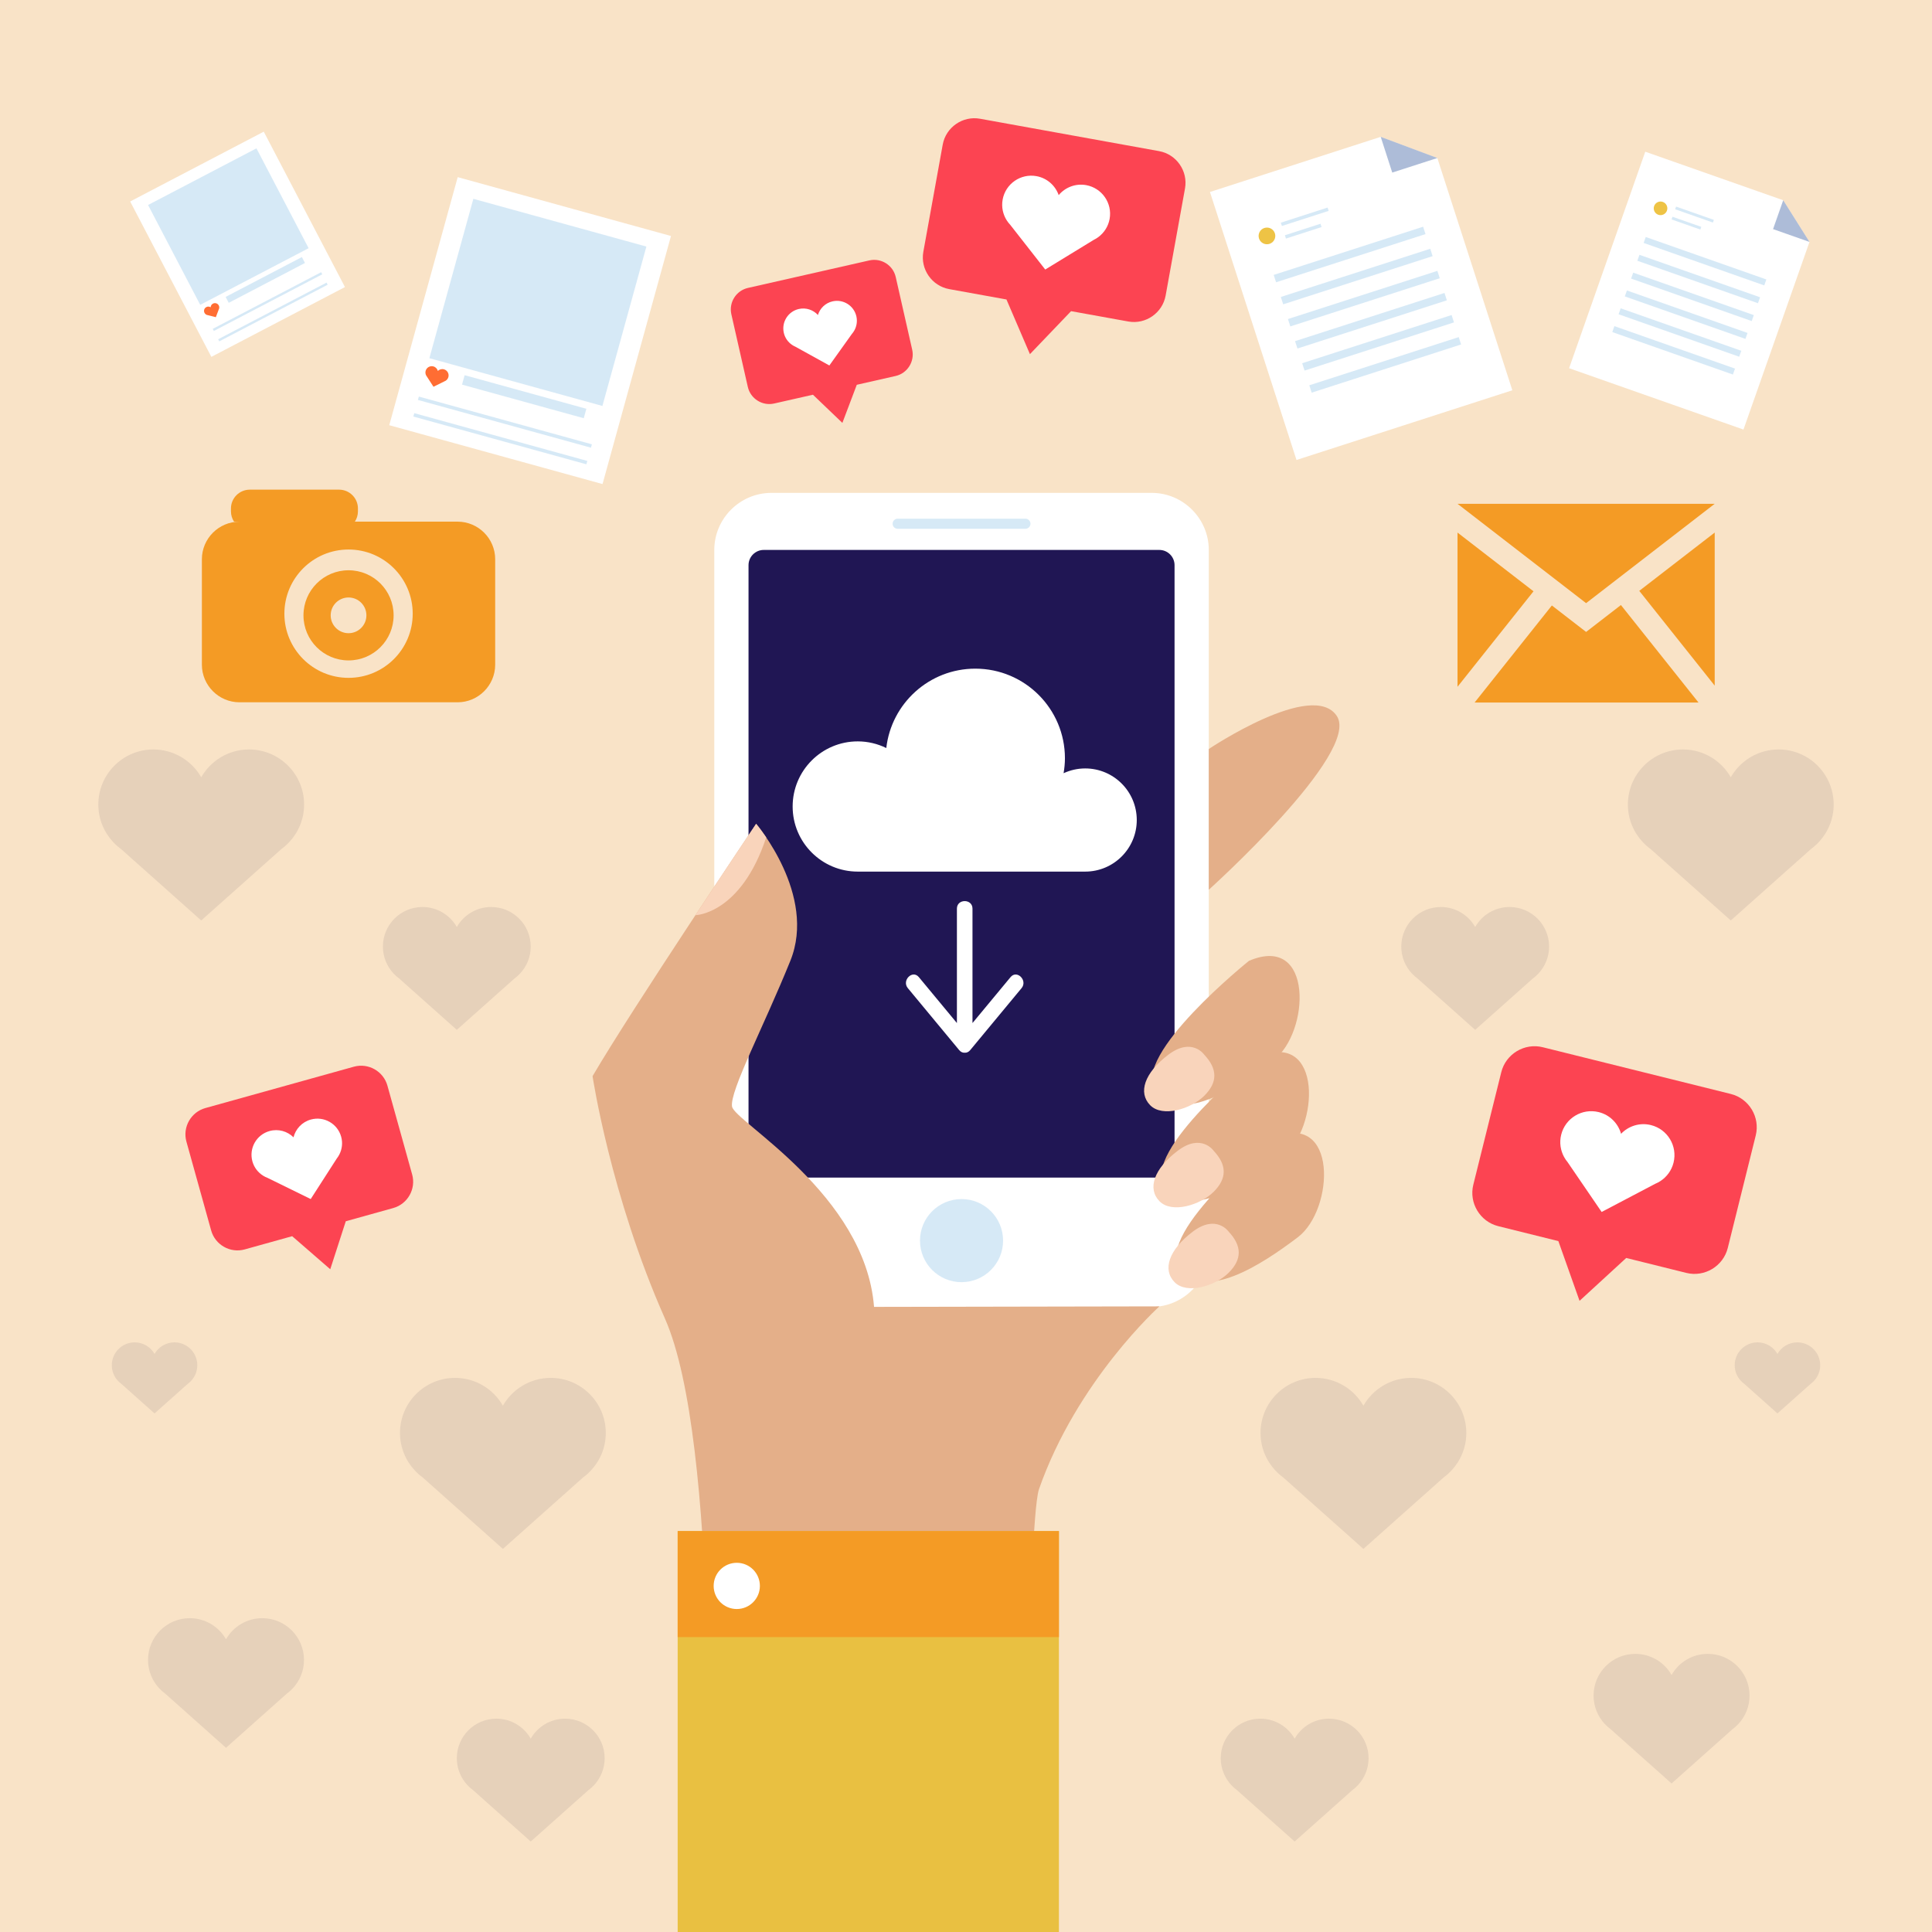 <?xml version="1.0" encoding="utf-8"?>
<!-- Generator: Adobe Illustrator 27.5.0, SVG Export Plug-In . SVG Version: 6.00 Build 0)  -->
<svg version="1.1" xmlns="http://www.w3.org/2000/svg" xmlns:xlink="http://www.w3.org/1999/xlink" x="0px" y="0px"
	 viewBox="0 0 500 500" style="enable-background:new 0 0 500 500;" xml:space="preserve">
<g id="BACKGROUND">
	<rect style="fill:#F9E3C7;" width="500" height="500"/>
</g>
<g id="OBJECTS">
	<g>
		<g>
			<g>
				<path style="fill:#FFFFFF;" d="M312.833,323.459c0,8.121-6.646,14.766-14.767,14.766h-98.443
					c-8.121,0-14.766-6.645-14.766-14.766V142.324c0-8.122,6.645-14.767,14.766-14.767h98.443c8.121,0,14.767,6.645,14.767,14.767
					V323.459z"/>
				<path style="fill:#201654;" d="M303.974,300.816c0,2.166-1.772,3.938-3.938,3.938H197.654c-2.165,0-3.937-1.772-3.937-3.938
					V146.261c0-2.166,1.771-3.938,3.937-3.938h102.381c2.166,0,3.938,1.771,3.938,3.938V300.816z"/>
				<path style="opacity:0.5;fill:#AED5EF;" d="M266.682,135.544c0,0.72-0.584,1.305-1.305,1.305h-33.064
					c-0.721,0-1.305-0.585-1.305-1.305l0,0c0-0.721,0.584-1.306,1.305-1.306h33.064
					C266.098,134.238,266.682,134.823,266.682,135.544L266.682,135.544z"/>
				<path style="opacity:0.5;fill:#AED5EF;" d="M259.598,321.07c0,5.938-4.813,10.752-10.752,10.752
					c-5.939,0-10.752-4.814-10.752-10.752s4.814-10.753,10.752-10.753C254.784,310.317,259.598,315.133,259.598,321.07z"/>
			</g>
			<path style="fill:#E4AF89;" d="M226.203,338.225c-2.297-29.205-36.096-47.908-36.751-51.846
				c-0.656-3.938,8.203-20.673,15.094-37.737c6.892-17.063-8.859-35.439-8.859-35.439s-32.158,47.909-42.331,65.3
				c0,0,4.594,30.846,18.704,62.675c14.11,31.83,11.156,130.602,11.813,158.822h81.379c0,0,0.657-105.005,3.61-114.522
				c9.844-28.22,31.197-47.393,31.197-47.393L226.203,338.225z"/>
			<path style="fill:#F9D4BB;" d="M198.294,216.717c-1.498-2.215-2.608-3.515-2.608-3.515s-7.119,10.606-15.717,23.648
				C179.972,236.851,191.715,236.637,198.294,216.717z"/>
			<path style="fill:#E4AF89;" d="M312.833,193.842c0,0,26.908-18.048,33.143-8.532c6.234,9.516-33.143,44.956-33.143,44.956
				V193.842z"/>
			<g>
				<path style="fill:#E4AF89;" d="M329.548,294.461c0,0-30.455,24.422-24.269,33.542c6.189,9.119,21.169-0.651,30.611-7.815
					C345.336,313.022,346.328,287.295,329.548,294.461z"/>
				<path style="fill:#F9D4BB;" d="M318.001,318.782c0,0-3.199-4.676-9.352,0c-6.153,4.677-7.858,9.792-4.676,13.04
					c3.182,3.248,10.582,0.988,14.027-2.457C321.446,325.919,321.446,322.475,318.001,318.782z"/>
			</g>
			<g>
				<path style="fill:#E4AF89;" d="M325.657,273.519c0,0-30.455,24.424-24.268,33.544c6.188,9.118,21.167-0.651,30.611-7.817
					C341.445,292.082,342.435,266.354,325.657,273.519z"/>
				<path style="fill:#F9D4BB;" d="M314.109,297.842c0,0-3.199-4.677-9.353,0c-6.152,4.675-7.857,9.79-4.676,13.039
					c3.182,3.249,10.583,0.988,14.028-2.457C317.556,304.978,317.556,301.533,314.109,297.842z"/>
			</g>
			<g>
				<path style="fill:#E4AF89;" d="M323.234,248.662c0,0-30.455,24.424-24.269,33.544c6.188,9.118,21.167-0.652,30.611-7.817
					C339.022,267.226,340.014,241.497,323.234,248.662z"/>
				<path style="fill:#F9D4BB;" d="M311.686,272.984c0,0-3.199-4.677-9.352,0c-6.151,4.676-7.857,9.791-4.675,13.04
					c3.183,3.248,10.582,0.988,14.027-2.458C315.133,280.121,315.133,276.676,311.686,272.984z"/>
			</g>
		</g>
		<g>
			<g>
				<rect x="175.381" y="396.239" style="fill:#E9C041;" width="98.666" height="103.761"/>
				<rect x="175.381" y="396.239" style="fill:#F49B25;" width="98.666" height="27.44"/>
			</g>
			<circle style="fill:#FFFFFF;" cx="190.676" cy="410.433" r="5.982"/>
		</g>
		<g>
			<path style="fill:#FFFFFF;" d="M280.846,198.87c-2,0-3.888,0.451-5.59,1.238c0.211-1.259,0.348-2.544,0.348-3.863
				c0-12.812-10.387-23.198-23.196-23.198c-11.915,0-21.718,8.984-23.036,20.542c-2.232-1.09-4.732-1.721-7.385-1.721
				c-9.307,0-16.851,7.544-16.851,16.851c0,9.306,7.544,16.851,16.851,16.851h58.859c7.373,0,13.348-5.977,13.348-13.35
				C294.193,204.847,288.219,198.87,280.846,198.87z"/>
			<path style="fill:#FFFFFF;" d="M261.527,252.882c-3.281,3.961-6.564,7.922-9.848,11.881c0-9.869,0-19.739,0-29.61
				c0-2.6-4.031-2.6-4.031,0c0,9.871,0,19.741,0,29.61c-3.283-3.959-6.565-7.92-9.848-11.881c-1.661-2.004-4.498,0.865-2.851,2.851
				c4.429,5.346,8.859,10.689,13.289,16.036c0.43,0.518,0.936,0.706,1.426,0.672c0.489,0.034,0.996-0.154,1.425-0.672
				c4.429-5.347,8.859-10.69,13.289-16.036C266.024,253.747,263.189,250.878,261.527,252.882z"/>
		</g>
	</g>
	<g>
		<path style="fill:#FC4452;" d="M224.998,67.392l-31.429,7.123c-3.055,0.692-4.989,3.758-4.296,6.813l4.262,18.804
			c0.692,3.055,3.759,4.989,6.814,4.296l10.041-2.275l7.617,7.289l3.73-9.86l10.042-2.276c3.055-0.692,4.988-3.759,4.296-6.814
			l-4.262-18.804C231.119,68.632,228.052,66.699,224.998,67.392z"/>
		<path style="fill:#FFFFFF;" d="M221.063,85.59c0.626-1.084,0.867-2.396,0.568-3.714c-0.629-2.776-3.389-4.517-6.165-3.888
			c-1.872,0.424-3.268,1.818-3.79,3.53c-1.209-1.32-3.071-1.975-4.94-1.551c-2.777,0.629-4.517,3.39-3.888,6.166
			c0.298,1.318,1.082,2.398,2.113,3.106l0,0h0.002c0.273,0.188,0.563,0.35,0.868,0.481l8.806,4.866v0.001l0.001-0.001l0,0v0
			l5.846-8.185C220.705,86.148,220.897,85.878,221.063,85.59L221.063,85.59L221.063,85.59z"/>
	</g>
	<g>
		<g>
			<path style="fill:#F49B25;" d="M118.432,135.003H91.837c0.499-0.763,0.796-1.669,0.796-2.647v-0.77
				c0-2.673-2.186-4.861-4.859-4.861h-23.14c-2.675,0-4.863,2.188-4.863,4.861v0.77c0,0.978,0.297,1.884,0.798,2.647h1.405
				c-5.349,0-9.726,4.378-9.726,9.726v27.294c0,5.349,4.377,9.729,9.726,9.729h56.457c5.349,0,9.724-4.379,9.724-9.729v-27.294
				C128.156,139.38,123.781,135.003,118.432,135.003z M90.203,175.428c-9.171,0-16.606-7.435-16.606-16.603
				c0-9.174,7.435-16.61,16.606-16.61c9.172,0,16.607,7.437,16.607,16.61C106.81,167.994,99.376,175.428,90.203,175.428z"/>
			<path style="fill:#F49B25;" d="M90.202,147.585c-6.442,0-11.665,5.222-11.665,11.665s5.222,11.665,11.665,11.665
				c6.442,0,11.665-5.222,11.665-11.665S96.645,147.585,90.202,147.585z M90.202,163.872c-2.553,0-4.622-2.069-4.622-4.622
				s2.069-4.622,4.622-4.622c2.553,0,4.622,2.069,4.622,4.622S92.755,163.872,90.202,163.872z"/>
		</g>
	</g>
	<g>
		
			<rect x="103.833" y="56.869" transform="matrix(0.266 -0.964 0.964 0.266 18.297 195.011)" style="fill:#FFFFFF;" width="66.595" height="57.257"/>
		<g>
			
				<rect x="117.745" y="54.973" transform="matrix(0.266 -0.964 0.964 0.266 26.807 191.586)" style="opacity:0.5;fill:#AED5EF;" width="42.789" height="46.454"/>
			<path style="fill:#FF6D33;" d="M115.325,98.542c0.337-0.209,0.601-0.54,0.714-0.953c0.239-0.869-0.271-1.768-1.141-2.008
				c-0.586-0.161-1.185,0.019-1.586,0.42c-0.14-0.55-0.563-1.011-1.148-1.172c-0.87-0.239-1.769,0.271-2.008,1.141
				c-0.113,0.413-0.057,0.832,0.125,1.183l0,0h0c0.048,0.094,0.105,0.183,0.171,0.265l1.732,2.676l0,0l0,0l0,0l0,0l2.857-1.412
				C115.141,98.645,115.235,98.598,115.325,98.542L115.325,98.542L115.325,98.542z"/>
			
				<rect x="134.334" y="86.259" transform="matrix(0.266 -0.964 0.964 0.266 0.687 206.096)" style="opacity:0.5;fill:#AED5EF;" width="2.535" height="32.677"/>
			<g>
				
					<rect x="130.158" y="85.947" transform="matrix(0.266 -0.964 0.964 0.266 -9.318 206.117)" style="opacity:0.5;fill:#AED5EF;" width="0.908" height="46.454"/>
				
					<rect x="128.975" y="90.24" transform="matrix(0.266 -0.964 0.964 0.266 -14.325 208.131)" style="opacity:0.5;fill:#AED5EF;" width="0.908" height="46.454"/>
			</g>
		</g>
	</g>
	<g>
		
			<rect x="41.999" y="40.522" transform="matrix(0.886 -0.463 0.463 0.886 -22.287 35.686)" style="fill:#FFFFFF;" width="39.024" height="45.389"/>
		<g>
			
				<rect x="43.29" y="44.063" transform="matrix(0.886 -0.463 0.463 0.886 -20.44 34.058)" style="opacity:0.5;fill:#AED5EF;" width="31.661" height="29.163"/>
			<path style="fill:#FF6D33;" d="M56.703,79.854c0.071-0.261,0.048-0.548-0.087-0.806c-0.285-0.545-0.957-0.756-1.503-0.471
				c-0.366,0.191-0.581,0.56-0.595,0.945c-0.325-0.209-0.751-0.242-1.117-0.051c-0.545,0.285-0.756,0.958-0.471,1.502
				c0.135,0.258,0.357,0.441,0.612,0.531l0,0l0,0c0.067,0.025,0.138,0.042,0.209,0.052l2.106,0.53l0,0l0,0l0,0l0,0l0.769-2.032
				C56.658,79.99,56.683,79.923,56.703,79.854L56.703,79.854L56.703,79.854z"/>
			
				<rect x="57.56" y="71.588" transform="matrix(0.886 -0.463 0.463 0.886 -25.747 40.064)" style="opacity:0.5;fill:#AED5EF;" width="22.272" height="1.728"/>
			<g>
				
					<rect x="53.434" y="77.74" transform="matrix(0.886 -0.463 0.463 0.886 -28.277 40.968)" style="opacity:0.5;fill:#AED5EF;" width="31.662" height="0.618"/>
				
					<rect x="54.84" y="80.43" transform="matrix(0.886 -0.463 0.463 0.886 -29.363 41.925)" style="opacity:0.5;fill:#AED5EF;" width="31.661" height="0.618"/>
			</g>
		</g>
	</g>
	<g>
		<g>
			<g>
				<polygon style="fill:#FFFFFF;" points="391.393,101.002 335.531,119.041 313.135,49.686 357.326,35.415 371.982,40.895 				"/>
				<polygon style="opacity:0.5;fill:#5D7BB3;" points="357.326,35.415 371.982,40.895 360.313,44.663 				"/>
			</g>
			<g>
				<g>
					<g>
						
							<rect x="328.85" y="64.735" transform="matrix(0.952 -0.307 0.307 0.952 -3.306 110.474)" style="opacity:0.5;fill:#AED5EF;" width="40.62" height="2.003"/>
						
							<rect x="330.694" y="70.445" transform="matrix(0.952 -0.307 0.307 0.952 -4.972 111.312)" style="opacity:0.5;fill:#AED5EF;" width="40.62" height="2.003"/>
					</g>
					<g>
						
							<rect x="336.226" y="87.573" transform="matrix(0.952 -0.307 0.307 0.952 -9.967 113.85)" style="opacity:0.5;fill:#AED5EF;" width="40.619" height="2.003"/>
						
							<rect x="338.07" y="93.283" transform="matrix(0.952 -0.307 0.307 0.952 -11.633 114.693)" style="opacity:0.5;fill:#AED5EF;" width="40.619" height="2.003"/>
					</g>
					<g>
						
							<rect x="332.538" y="76.154" transform="matrix(0.952 -0.307 0.307 0.952 -6.637 112.159)" style="opacity:0.5;fill:#AED5EF;" width="40.62" height="2.003"/>
						
							<rect x="334.383" y="81.864" transform="matrix(0.952 -0.307 0.307 0.952 -8.302 113.008)" style="opacity:0.5;fill:#AED5EF;" width="40.619" height="2.003"/>
					</g>
				</g>
				<g>
					<path style="fill:#EEC345;" d="M329.943,60.392c0.365,1.135-0.258,2.353-1.393,2.719c-1.135,0.367-2.353-0.256-2.721-1.392
						c-0.365-1.136,0.258-2.354,1.393-2.72C328.357,58.633,329.576,59.256,329.943,60.392z"/>
					<g>
						<polygon style="opacity:0.5;fill:#AED5EF;" points="343.857,54.573 331.754,58.481 331.477,57.626 343.58,53.717 						"/>
						<polygon style="opacity:0.5;fill:#AED5EF;" points="342.021,58.762 332.805,61.738 332.527,60.882 341.744,57.906 						"/>
					</g>
				</g>
			</g>
		</g>
		<g>
			<g>
				<polygon style="fill:#FFFFFF;" points="451.209,111.17 406.08,95.293 425.793,39.262 461.494,51.823 468.293,62.611 				"/>
				<polygon style="opacity:0.5;fill:#5D7BB3;" points="461.494,51.823 468.293,62.611 458.865,59.294 				"/>
			</g>
			<g>
				<g>
					<g>
						
							<rect x="440.416" y="50.903" transform="matrix(0.332 -0.943 0.943 0.332 231.151 461.284)" style="opacity:0.5;fill:#AED5EF;" width="1.632" height="33.103"/>
						
							<rect x="438.792" y="55.515" transform="matrix(0.332 -0.943 0.943 0.332 225.716 462.834)" style="opacity:0.5;fill:#AED5EF;" width="1.632" height="33.103"/>
					</g>
					<g>
						
							<rect x="433.923" y="69.354" transform="matrix(0.332 -0.943 0.943 0.332 209.424 467.495)" style="opacity:0.5;fill:#AED5EF;" width="1.632" height="33.103"/>
						
							<rect x="432.301" y="73.966" transform="matrix(0.332 -0.943 0.943 0.332 203.984 469.044)" style="opacity:0.5;fill:#AED5EF;" width="1.632" height="33.104"/>
					</g>
					<g>
						
							<rect x="437.17" y="60.128" transform="matrix(0.332 -0.943 0.943 0.332 220.286 464.389)" style="opacity:0.5;fill:#AED5EF;" width="1.632" height="33.104"/>
						
							<rect x="435.546" y="64.741" transform="matrix(0.332 -0.943 0.943 0.332 214.849 465.938)" style="opacity:0.5;fill:#AED5EF;" width="1.632" height="33.103"/>
					</g>
				</g>
				<g>
					<path style="fill:#EEC345;" d="M431.408,54.502c-0.322,0.917-1.328,1.399-2.244,1.076c-0.918-0.323-1.4-1.329-1.078-2.245
						c0.322-0.917,1.328-1.4,2.246-1.077C431.248,52.58,431.73,53.584,431.408,54.502z"/>
					<g>
						<polygon style="opacity:0.5;fill:#AED5EF;" points="443.305,57.598 433.525,54.157 433.768,53.466 443.547,56.906 						"/>
						<polygon style="opacity:0.5;fill:#AED5EF;" points="440.045,59.407 432.6,56.788 432.842,56.096 440.289,58.716 						"/>
					</g>
				</g>
			</g>
		</g>
	</g>
	<g>
		<polygon style="fill:#F49B25;" points="377.202,130.381 410.483,156.096 443.765,130.381 		"/>
		<polygon style="fill:#F49B25;" points="443.765,177.442 443.765,137.828 424.24,152.914 		"/>
		<polygon style="fill:#F49B25;" points="396.872,153.027 377.202,137.828 377.202,177.738 		"/>
		<polygon style="fill:#F49B25;" points="381.629,181.811 439.573,181.811 419.492,156.583 410.483,163.544 401.621,156.696 		"/>
	</g>
	<g>
		<g>
			<g>
				<path style="fill:#FC4452;" d="M447.923,283.116l-48.655-12.093c-4.73-1.176-9.563,1.732-10.738,6.462l-7.235,29.11
					c-1.176,4.729,1.733,9.563,6.464,10.738l15.545,3.863l5.483,15.458l12.08-11.093l15.547,3.864
					c4.729,1.176,9.561-1.734,10.736-6.463l7.235-29.111C455.56,289.123,452.651,284.291,447.923,283.116z"/>
				<path style="fill:#FFFFFF;" d="M429.724,305.651c1.629-1.068,2.881-2.723,3.388-4.763c1.068-4.298-1.549-8.647-5.846-9.716
					c-2.897-0.72-5.814,0.239-7.736,2.254c-0.757-2.681-2.885-4.894-5.779-5.612c-4.297-1.068-8.648,1.549-9.717,5.847
					c-0.507,2.041-0.174,4.089,0.764,5.795l0,0l0.002,0.001c0.249,0.454,0.539,0.881,0.871,1.275l8.83,12.923v0.001l0.002,0.001l0,0
					v-0.001l13.85-7.283c0.481-0.196,0.938-0.436,1.37-0.722H429.724L429.724,305.651z"/>
			</g>
			<path style="opacity:0.2;fill:#9E898A;" d="M398.176,251.917c1.688-1.826,2.73-4.261,2.73-6.945
				c0-5.655-4.584-10.239-10.238-10.239c-3.811,0-7.129,2.086-8.891,5.174c-1.764-3.088-5.082-5.174-8.891-5.174
				c-5.654,0-10.238,4.584-10.238,10.239c0,2.685,1.043,5.119,2.73,6.945l0,0h0.002c0.447,0.486,0.939,0.925,1.473,1.313
				l14.922,13.294v0.001h0.002l0,0v-0.001l14.92-13.29c0.535-0.392,1.027-0.83,1.477-1.316H398.176L398.176,251.917z"/>
			<path style="opacity:0.2;fill:#9E898A;" d="M470.752,217.882c2.351-2.542,3.801-5.931,3.801-9.668
				c0-7.872-6.379-14.253-14.25-14.253c-5.305,0-9.926,2.904-12.377,7.203c-2.455-4.299-7.074-7.203-12.377-7.203
				c-7.871,0-14.252,6.381-14.252,14.253c0,3.737,1.451,7.126,3.801,9.668l0,0h0.004c0.621,0.677,1.307,1.288,2.049,1.827
				l20.773,18.506v0.001h0.002l0,0v-0.001l20.768-18.501c0.746-0.545,1.432-1.155,2.057-1.833H470.752L470.752,217.882z"/>
			<path style="opacity:0.2;fill:#9E898A;" d="M469.488,357.342c0.975-1.057,1.578-2.465,1.578-4.018c0-3.27-2.65-5.921-5.92-5.921
				c-2.205,0-4.125,1.206-5.143,2.993c-1.02-1.787-2.939-2.993-5.143-2.993c-3.27,0-5.92,2.651-5.92,5.921
				c0,1.553,0.602,2.961,1.578,4.018l0,0h0.002c0.258,0.281,0.543,0.535,0.852,0.759l8.629,7.689l0,0h0.002l0,0l0,0l8.629-7.686
				c0.309-0.226,0.594-0.48,0.854-0.762H469.488L469.488,357.342z"/>
			<path style="opacity:0.2;fill:#9E898A;" d="M375.68,380.518c2.35-2.541,3.801-5.931,3.801-9.668
				c0-7.872-6.381-14.253-14.252-14.253c-5.305,0-9.924,2.903-12.375,7.203c-2.455-4.3-7.076-7.203-12.377-7.203
				c-7.873,0-14.252,6.381-14.252,14.253c0,3.737,1.449,7.127,3.799,9.668l0,0h0.004c0.621,0.678,1.307,1.288,2.049,1.828
				l20.773,18.506v0.001h0.004l0,0v-0.001l20.768-18.501c0.746-0.545,1.432-1.155,2.055-1.833H375.68L375.68,380.518z"/>
			<path style="opacity:0.2;fill:#9E898A;" d="M449.901,446.149c1.781-1.927,2.881-4.495,2.881-7.328
				c0-5.966-4.836-10.803-10.801-10.803c-4.021,0-7.523,2.2-9.381,5.46c-1.861-3.26-5.363-5.46-9.381-5.46
				c-5.967,0-10.803,4.837-10.803,10.803c0,2.833,1.1,5.401,2.881,7.328l0,0h0.002c0.471,0.514,0.99,0.976,1.553,1.386
				l15.746,14.025v0.002h0.002l0,0v-0.002l15.74-14.021c0.566-0.414,1.086-0.876,1.559-1.39H449.901L449.901,446.149z"/>
			<path style="opacity:0.2;fill:#9E898A;" d="M351.455,461.976c1.688-1.826,2.73-4.261,2.73-6.945
				c0-5.655-4.584-10.239-10.238-10.239c-3.811,0-7.129,2.086-8.891,5.175c-1.764-3.089-5.082-5.175-8.891-5.175
				c-5.654,0-10.238,4.584-10.238,10.239c0,2.685,1.043,5.119,2.73,6.945l0,0h0.002c0.447,0.486,0.939,0.925,1.473,1.313
				l14.922,13.294v0.001h0.002l0,0v-0.001l14.92-13.29c0.535-0.392,1.027-0.83,1.477-1.316H351.455L351.455,461.976z"/>
		</g>
		<g>
			<g>
				<path style="fill:#FC4452;" d="M53.146,286.766l38.432-10.703c3.736-1.041,7.645,1.164,8.685,4.9l6.404,22.994
					c1.041,3.735-1.165,7.645-4.901,8.685l-12.279,3.42l-4.017,12.418l-9.857-8.554l-12.279,3.42
					c-3.736,1.04-7.645-1.166-8.686-4.901l-6.404-22.994C47.205,291.715,49.411,287.807,53.146,286.766z"/>
				<path style="fill:#FFFFFF;" d="M68.124,304.285c-1.319-0.813-2.352-2.102-2.801-3.713c-0.946-3.395,1.04-6.913,4.434-7.858
					c2.288-0.638,4.629,0.06,6.203,1.62c0.542-2.149,2.186-3.956,4.472-4.593c3.395-0.946,6.913,1.039,7.859,4.435
					c0.449,1.611,0.23,3.248-0.478,4.626l0,0h-0.002c-0.187,0.366-0.409,0.712-0.664,1.035l-6.736,10.476l0.001,0.001h-0.001l0,0
					v-0.001l-11.179-5.484c-0.387-0.146-0.756-0.326-1.106-0.543H68.124L68.124,304.285z"/>
			</g>
			<path style="opacity:0.2;fill:#9E898A;" d="M101.825,251.917c-1.688-1.826-2.73-4.261-2.73-6.945
				c0-5.655,4.583-10.239,10.237-10.239c3.811,0,7.13,2.086,8.891,5.174c1.764-3.088,5.082-5.174,8.891-5.174
				c5.655,0,10.238,4.584,10.238,10.239c0,2.685-1.042,5.119-2.729,6.945l0,0h-0.003c-0.446,0.486-0.939,0.925-1.472,1.313
				l-14.923,13.294v0.001h-0.002l0,0v-0.001l-14.919-13.29c-0.536-0.392-1.028-0.83-1.477-1.316H101.825L101.825,251.917z"/>
			<path style="opacity:0.2;fill:#9E898A;" d="M29.248,217.882c-2.351-2.542-3.801-5.931-3.801-9.668
				c0-7.872,6.38-14.253,14.251-14.253c5.305,0,9.925,2.904,12.376,7.203c2.455-4.299,7.075-7.203,12.377-7.203
				c7.872,0,14.252,6.381,14.252,14.253c0,3.737-1.45,7.126-3.8,9.668l0,0h-0.004c-0.621,0.677-1.307,1.288-2.049,1.827
				l-20.773,18.506v0.001h-0.003l0,0v-0.001l-20.767-18.501c-0.746-0.545-1.432-1.155-2.056-1.833H29.248L29.248,217.882z"/>
			<path style="opacity:0.2;fill:#9E898A;" d="M30.512,357.342c-0.976-1.057-1.578-2.465-1.578-4.018c0-3.27,2.65-5.921,5.92-5.921
				c2.204,0,4.124,1.206,5.142,2.993c1.021-1.787,2.939-2.993,5.143-2.993c3.271,0,5.921,2.651,5.921,5.921
				c0,1.553-0.603,2.961-1.578,4.018l0,0h-0.002c-0.258,0.281-0.543,0.535-0.852,0.759l-8.63,7.689l0,0h-0.002l0,0l0,0l-8.628-7.686
				c-0.31-0.226-0.595-0.48-0.854-0.762H30.512L30.512,357.342z"/>
			<path style="opacity:0.2;fill:#9E898A;" d="M107.321,380.518c-2.351-2.541-3.801-5.931-3.801-9.668
				c0-7.872,6.38-14.253,14.251-14.253c5.305,0,9.925,2.903,12.376,7.203c2.455-4.3,7.075-7.203,12.377-7.203
				c7.872,0,14.252,6.381,14.252,14.253c0,3.737-1.45,7.127-3.8,9.668l0,0h-0.004c-0.621,0.678-1.307,1.288-2.049,1.828
				l-20.773,18.506v0.001h-0.003l0,0v-0.001l-20.768-18.501c-0.746-0.545-1.432-1.155-2.056-1.833H107.321L107.321,380.518z"/>
			<path style="opacity:0.2;fill:#9E898A;" d="M41.189,436.915c-1.781-1.927-2.881-4.495-2.881-7.328
				c0-5.966,4.836-10.803,10.802-10.803c4.021,0,7.522,2.2,9.38,5.46c1.861-3.26,5.363-5.46,9.382-5.46
				c5.966,0,10.802,4.837,10.802,10.803c0,2.833-1.1,5.401-2.88,7.328l0,0H75.79c-0.471,0.514-0.99,0.976-1.553,1.386
				l-15.745,14.025v0.002H58.49l0,0v-0.002l-15.74-14.022c-0.565-0.414-1.085-0.876-1.559-1.39H41.189L41.189,436.915z"/>
			<path style="opacity:0.2;fill:#9E898A;" d="M120.954,461.976c-1.688-1.826-2.73-4.261-2.73-6.945
				c0-5.655,4.583-10.239,10.237-10.239c3.811,0,7.13,2.086,8.891,5.175c1.764-3.089,5.082-5.175,8.891-5.175
				c5.655,0,10.238,4.584,10.238,10.239c0,2.685-1.042,5.119-2.729,6.945l0,0h-0.003c-0.446,0.486-0.938,0.925-1.472,1.313
				l-14.923,13.294v0.001h-0.002l0,0v-0.001l-14.919-13.29c-0.536-0.392-1.028-0.83-1.477-1.316H120.954L120.954,461.976z"/>
		</g>
	</g>
	<g>
		<path style="fill:#FC4452;" d="M299.967,39.11l-46.326-8.378c-4.503-0.814-8.855,2.203-9.669,6.707l-5.012,27.717
			c-0.815,4.503,2.204,8.854,6.709,9.669l14.8,2.677l6.075,14.151l10.649-11.126l14.801,2.676c4.503,0.814,8.853-2.205,9.669-6.708
			l5.013-27.717C307.489,44.274,304.471,39.924,299.967,39.11z"/>
		<path style="fill:#FFFFFF;" d="M284.282,61.331c1.461-1.101,2.534-2.726,2.886-4.668c0.739-4.093-1.978-8.009-6.069-8.751
			c-2.759-0.497-5.432,0.578-7.111,2.582c-0.871-2.466-3-4.409-5.754-4.908c-4.095-0.74-8.012,1.978-8.751,6.069
			c-0.353,1.943,0.084,3.842,1.065,5.383l0,0l0.004,0.001c0.26,0.41,0.558,0.792,0.893,1.143l9.059,11.572v0.001l0.001,0l0,0
			l0.001,0l12.535-7.665c0.44-0.214,0.854-0.467,1.239-0.76H284.282L284.282,61.331z"/>
	</g>
</g>
</svg>
